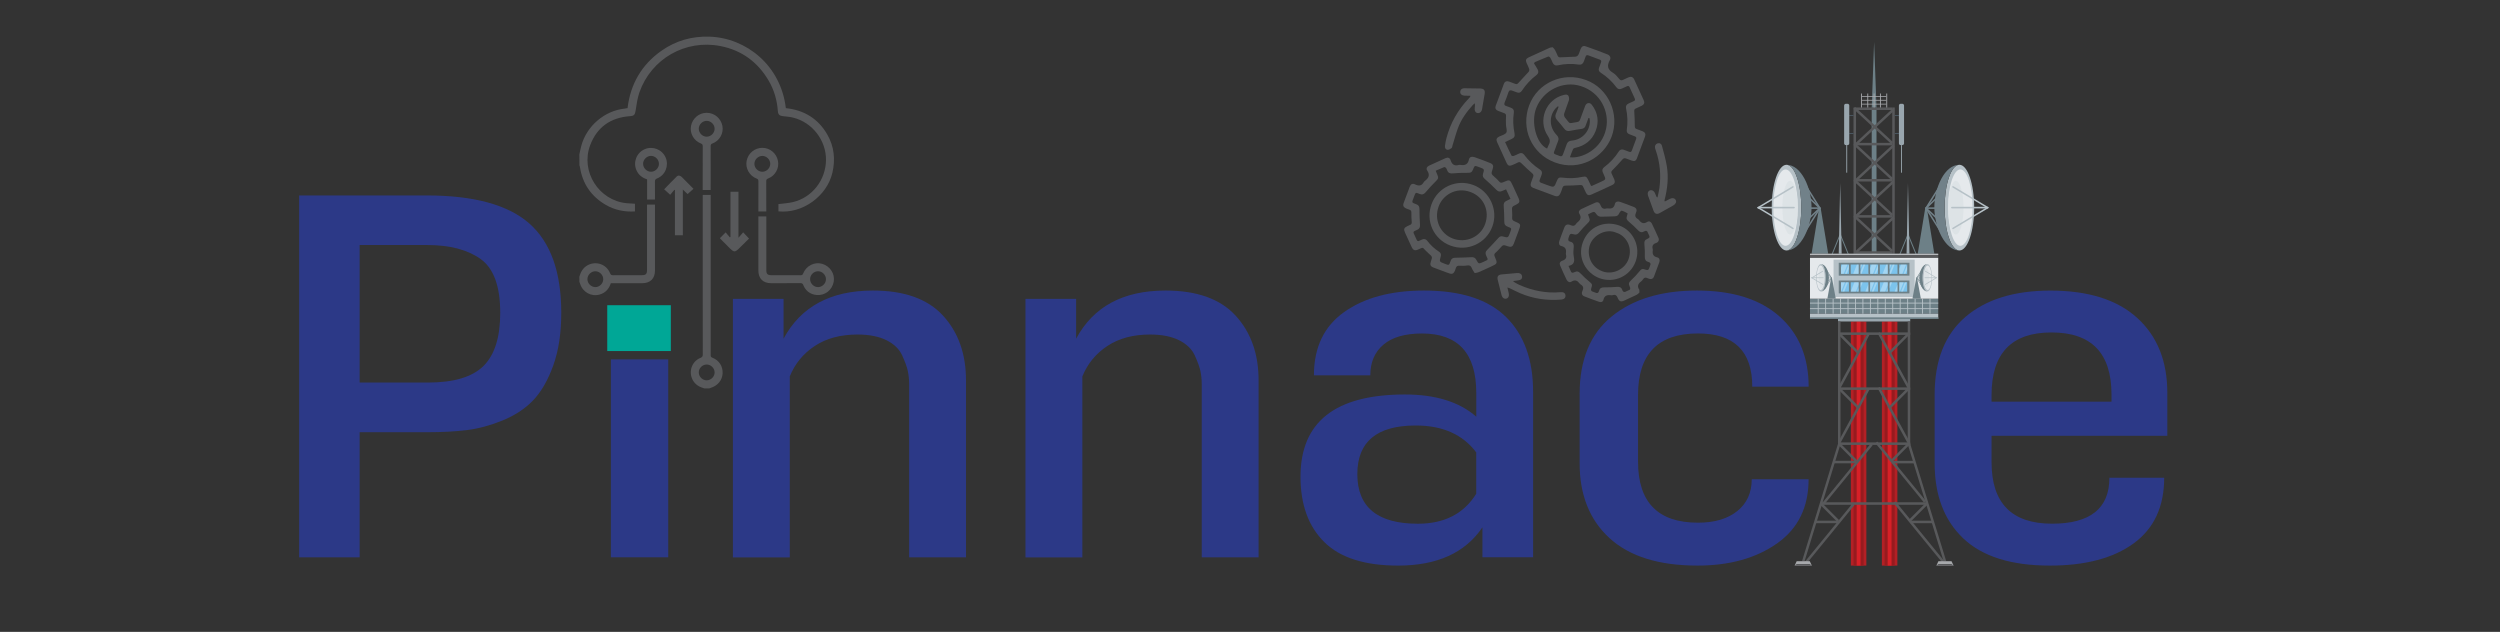 <?xml version="1.0" encoding="utf-8"?>
<!-- Generator: Adobe Illustrator 26.3.1, SVG Export Plug-In . SVG Version: 6.00 Build 0)  -->
<svg version="1.1" id="Layer_1" xmlns="http://www.w3.org/2000/svg" xmlns:xlink="http://www.w3.org/1999/xlink" x="0px" y="0px"
	 viewBox="0 0 648 163.78" style="enable-background:new 0 0 648 163.78;" xml:space="preserve">
<rect x="0" y="0" width="648" height="163.78" fill="#333333" stroke="none"/>
<style type="text/css">
	.st0{fill:#2C3B87;}
	.st1{fill:#00A796;}
	.st2{fill:#2C3987;}
	.st3{fill:#58595B;}
	.st4{fill:#6D8087;}
	.st5{fill:#718189;}
	.st6{fill:#B6C1C7;}
	.st7{fill:#E5E9EC;}
	.st8{opacity:0.7;fill:#DAE2E5;enable-background:new    ;}
	.st9{fill:#B32025;}
	.st10{fill:#971B1F;}
	.st11{fill:#D72027;}
	.st12{fill:#99A6AE;}
	.st13{fill:#A7A9AC;}
	.st14{fill:#4C5A65;}
	.st15{fill:#7CC3EC;}
	.st16{opacity:0.3;fill:#FFFFFF;enable-background:new    ;}
</style>
<path class="st0" d="M783.3-1103.68c0-0.45-0.06-0.83-0.17-1.15c-0.11-0.32-0.31-0.57-0.58-0.77c-0.28-0.2-0.65-0.34-1.11-0.43
	c-0.46-0.09-1.04-0.14-1.73-0.14h-8.11v4.96h8.11c0.69,0,1.27-0.04,1.73-0.13c0.46-0.09,0.83-0.23,1.11-0.43
	c0.28-0.2,0.47-0.45,0.58-0.77C783.24-1102.84,783.3-1103.23,783.3-1103.68 M771.6-1087.8h-5.92v-23.2h14.85
	c1.6,0,2.95,0.18,4.06,0.52c1.11,0.35,2.02,0.84,2.71,1.49c0.7,0.64,1.2,1.42,1.52,2.32c0.31,0.91,0.47,1.92,0.47,3.03
	c0,0.98-0.13,1.83-0.39,2.57c-0.26,0.73-0.61,1.36-1.05,1.88s-0.96,0.96-1.54,1.33c-0.59,0.36-1.2,0.66-1.85,0.9l7.18,9.17h-6.93
	l-6.64-8.55h-6.47L771.6-1087.8L771.6-1087.8z"/>
<polygon class="st0" points="795.88,-1087.8 795.88,-1111.01 818.09,-1111.01 818.09,-1106.06 801.96,-1106.06 801.96,-1102.22 
	817.26,-1102.22 817.26,-1097.28 801.96,-1097.28 801.96,-1092.75 818.31,-1092.75 818.31,-1087.8 "/>
<path class="st0" d="M844.24-1104.47c-0.42-0.21-0.96-0.46-1.64-0.73s-1.45-0.53-2.31-0.77s-1.8-0.45-2.81-0.61
	s-2.05-0.24-3.11-0.24c-0.85,0-1.58,0.03-2.18,0.08c-0.6,0.06-1.11,0.13-1.52,0.22c-0.41,0.09-0.73,0.19-0.97,0.31
	c-0.24,0.12-0.42,0.24-0.55,0.36s-0.21,0.25-0.25,0.37s-0.05,0.24-0.05,0.34c0,0.34,0.16,0.63,0.48,0.89
	c0.32,0.25,0.76,0.48,1.31,0.68c0.55,0.2,1.2,0.38,1.93,0.56c0.73,0.17,1.51,0.35,2.34,0.54c0.83,0.19,1.68,0.39,2.56,0.61
	s1.73,0.48,2.55,0.77s1.6,0.63,2.34,1.02c0.73,0.39,1.38,0.84,1.93,1.36s0.99,1.11,1.31,1.79s0.48,1.45,0.48,2.31
	c0,1.11-0.19,2.07-0.56,2.87s-0.87,1.48-1.49,2.03s-1.34,0.99-2.16,1.33c-0.82,0.33-1.68,0.59-2.58,0.77s-1.81,0.3-2.73,0.35
	c-0.92,0.06-1.8,0.08-2.63,0.08c-2.17,0-4.18-0.19-6.03-0.57c-1.85-0.38-3.48-0.85-4.89-1.41v-5.54c1.46,0.86,3.12,1.53,4.99,2.01
	s3.87,0.73,6,0.73c1.26,0,2.28-0.07,3.07-0.21s1.41-0.32,1.86-0.54c0.45-0.22,0.75-0.46,0.91-0.72s0.24-0.51,0.24-0.74
	c0-0.37-0.16-0.7-0.48-0.97c-0.32-0.28-0.76-0.52-1.31-0.73s-1.2-0.4-1.93-0.57c-0.73-0.18-1.51-0.35-2.34-0.52
	c-0.82-0.17-1.67-0.36-2.55-0.57c-0.87-0.2-1.72-0.44-2.55-0.72s-1.6-0.6-2.34-0.96c-0.74-0.36-1.38-0.8-1.93-1.3
	s-0.99-1.08-1.31-1.74s-0.48-1.42-0.48-2.29c0-1.03,0.17-1.91,0.51-2.65s0.8-1.38,1.38-1.9s1.25-0.95,2.01-1.27
	c0.76-0.33,1.56-0.58,2.4-0.76s1.69-0.3,2.55-0.37s1.68-0.1,2.46-0.1c0.85,0,1.73,0.04,2.63,0.13s1.79,0.22,2.66,0.38
	s1.72,0.35,2.53,0.57s1.57,0.44,2.26,0.68v5.36H844.24z"/>
<polygon class="st0" points="863.96,-1105.96 863.96,-1087.8 858.03,-1087.8 858.03,-1105.96 848.73,-1105.96 848.73,-1111.01 
	873.28,-1111.01 873.28,-1105.96 "/>
<polygon class="st1" points="873.28,-1116.06 848.72,-1116.06 873.28,-1130.49 "/>
<path class="st0" d="M812.01-1071.05c2.04,0,3.21-1.54,3.21-3.42c0-1.91-1.12-3.43-3.21-3.43h-1.84v6.84h1.84V-1071.05z
	 M808.52-1070.44v-8.06c0-0.59,0.31-0.92,0.87-0.92H812c2.92,0,4.9,2.05,4.9,4.96c0,2.91-1.98,4.95-4.9,4.95h-2.61
	C808.83-1069.52,808.52-1069.85,808.52-1070.44"/>
<path class="st0" d="M821.26-1070.22v-5.78c0-0.43,0.34-0.79,0.74-0.79c0.39,0,0.73,0.36,0.73,0.79v5.78c0,0.43-0.34,0.79-0.74,0.79
	C821.59-1069.43,821.26-1069.79,821.26-1070.22 M821.07-1079.05c0-0.53,0.42-0.96,0.91-0.96c0.51,0,0.91,0.43,0.91,0.96
	c0,0.54-0.41,0.96-0.91,0.96C821.49-1078.09,821.07-1078.52,821.07-1079.05"/>
<path class="st0" d="M832.2-1071.85v-2.67c-0.32-0.53-1.05-0.97-1.74-0.97c-1.16,0-1.91,0.92-1.91,2.3s0.74,2.3,1.91,2.3
	C831.15-1070.89,831.88-1071.32,832.2-1071.85 M833.68-1075.99v6.1c0,2.58-1.81,3.28-3.48,3.28c-0.95,0-1.7-0.18-2.44-0.73
	c-0.15-0.12-0.27-0.31-0.27-0.53c0-0.36,0.28-0.65,0.62-0.65c0.13,0,0.25,0.05,0.35,0.12c0.51,0.37,1.07,0.52,1.74,0.52
	c0.97,0,2.01-0.48,2.01-1.94v-0.86c-0.52,0.71-1.29,1.19-2.17,1.19c-1.73,0-3-1.32-3-3.68c0-2.32,1.26-3.68,3-3.68
	c0.86,0,1.63,0.42,2.17,1.17v-0.3c0-0.43,0.34-0.79,0.74-0.79C833.34-1076.78,833.68-1076.42,833.68-1075.99"/>
<path class="st0" d="M838.39-1070.22v-5.78c0-0.43,0.34-0.79,0.74-0.79c0.39,0,0.73,0.36,0.73,0.79v5.78c0,0.43-0.34,0.79-0.74,0.79
	C838.73-1069.43,838.39-1069.79,838.39-1070.22 M838.21-1079.05c0-0.53,0.42-0.96,0.91-0.96c0.51,0,0.91,0.43,0.91,0.96
	c0,0.54-0.41,0.96-0.91,0.96C838.63-1078.09,838.21-1078.52,838.21-1079.05"/>
<path class="st0" d="M847.98-1070.12c0,0.3-0.15,0.51-0.39,0.59c-0.24,0.1-0.56,0.18-0.97,0.18c-1.14,0-1.74-0.65-1.74-1.84v-4.14
	h-0.56c-0.35,0-0.65-0.31-0.65-0.68s0.3-0.68,0.65-0.68h0.56v-1.26c0-0.43,0.34-0.79,0.74-0.79c0.39,0,0.73,0.36,0.73,0.79v1.26
	h0.81c0.35,0,0.65,0.31,0.65,0.68s-0.29,0.68-0.65,0.68h-0.81v3.76c0,0.49,0.22,0.85,0.65,0.85c0.17,0,0.25-0.05,0.36-0.05
	C847.74-1070.77,847.98-1070.49,847.98-1070.12"/>
<path class="st0" d="M852.98-1073.69h3.82c-0.03-0.85-0.58-1.9-1.91-1.9C853.63-1075.59,853.05-1074.57,852.98-1073.69
	 M854.89-1076.87c2.03,0,3.34,1.65,3.34,3.55c0,0.46-0.31,0.73-0.87,0.73h-4.37c0.11,1.08,0.88,1.97,2.16,1.97
	c0.49,0,1.07-0.16,1.54-0.47c0.08-0.06,0.2-0.09,0.32-0.09c0.32,0,0.59,0.28,0.59,0.62c0,0.22-0.11,0.4-0.27,0.52
	c-0.67,0.47-1.49,0.7-2.34,0.7c-2.04,0-3.55-1.5-3.55-3.77C851.45-1075.19,852.88-1076.87,854.89-1076.87"/>
<path class="st0" d="M862.5-1070.22v-8.51c0-0.43,0.34-0.79,0.74-0.79c0.39,0,0.73,0.36,0.73,0.79v8.51c0,0.43-0.34,0.79-0.73,0.79
	C862.83-1069.43,862.5-1069.79,862.5-1070.22"/>
<path class="st2" d="M110.64,50.66c12.24,0,21.1,2.44,26.6,7.3c5.49,4.87,8.24,12.57,8.24,23.11c0,5.27-0.69,9.83-2.08,13.67
	s-3.13,6.86-5.23,9.04c-2.1,2.19-4.76,3.93-7.97,5.23c-3.22,1.3-6.3,2.12-9.25,2.48s-6.34,0.54-10.18,0.54H93.22v32.43H77.54v-93.8
	C77.54,50.66,110.64,50.66,110.64,50.66z M93.22,99.16h17.69c6.7,0,11.5-1.43,14.4-4.29s4.35-7.46,4.35-13.8
	c0-6.88-1.7-11.52-5.09-13.94c-3.4-2.41-8-3.62-13.8-3.62H93.22V99.16z"/>
<rect x="157.4" y="79.11" class="st1" width="16.48" height="11.88"/>
<rect x="158.34" y="93.15" class="st2" width="14.87" height="51.3"/>
<path class="st2" d="M226.27,75.31c8.13,0,14.18,2.17,18.16,6.5c3.97,4.33,5.96,9.94,5.96,16.82v45.83h-14.74V99.57
	c0-1.16-0.11-2.28-0.33-3.35s-0.72-2.43-1.47-4.09c-0.76-1.65-2.12-2.97-4.09-3.95c-1.97-0.98-4.47-1.47-7.5-1.47
	c-4.38,0-8.06,0.98-11.05,2.95c-2.99,1.97-5.16,4.6-6.5,7.91v46.9h-14.74v-67h13.13v10.32C207.56,79.47,215.29,75.31,226.27,75.31z"
	/>
<path class="st2" d="M302.11,75.31c8.13,0,14.18,2.17,18.16,6.5c3.97,4.33,5.96,9.94,5.96,16.82v45.83h-14.74V99.57
	c0-1.16-0.11-2.28-0.33-3.35s-0.72-2.43-1.47-4.09c-0.76-1.65-2.12-2.97-4.09-3.95c-1.97-0.98-4.47-1.47-7.5-1.47
	c-4.38,0-8.06,0.98-11.05,2.95c-2.99,1.97-5.16,4.6-6.5,7.91v46.9H265.8v-67h13.13v10.32C283.4,79.47,291.12,75.31,302.11,75.31z"/>
<path class="st2" d="M369.11,75.31c9.56,0,16.66,2.3,21.3,6.9c4.64,4.6,6.97,11.05,6.97,19.36v42.88h-13.13v-7.77
	c-4.47,6.61-11.75,9.92-21.84,9.92c-8.67,0-15.05-2.03-19.16-6.1c-4.11-4.06-6.16-9.71-6.16-16.95c0-14.2,9.02-21.3,27.07-21.3
	c7.95,0,14.11,1.92,18.49,5.76v-6.16c0-10.27-4.69-15.41-14.07-15.41c-4.38,0-7.71,0.96-9.98,2.88c-2.28,1.92-3.42,4.58-3.42,7.97
	h-14.61c0-7.24,2.61-12.71,7.84-16.41C353.63,77.17,360.53,75.31,369.11,75.31z M367.5,135.75c6.88,0,11.93-2.59,15.14-7.77v-10.72
	c-3.48-4.64-8.71-6.97-15.68-6.97c-10.1,0-15.14,4.2-15.14,12.6C351.82,131.46,357.05,135.75,367.5,135.75z"/>
<path class="st2" d="M439.99,146.6c-10.01,0-17.6-2.37-22.78-7.1c-5.18-4.73-7.77-11.21-7.77-19.43v-17.96
	c0-8.84,2.75-15.52,8.24-20.03c5.49-4.51,12.88-6.77,22.18-6.77c9.2,0,16.32,2.23,21.37,6.7c5.05,4.47,7.57,10.54,7.57,18.22h-14.61
	c0-9.2-4.69-13.8-14.07-13.8c-10.36,0-15.54,5.32-15.54,15.95v17.29c0,10.54,5.18,15.81,15.54,15.81c4.29,0,7.68-1,10.18-3.01
	s3.75-4.76,3.75-8.24h14.74c0,7.24-2.73,12.78-8.17,16.62C455.18,144.68,448.3,146.6,439.99,146.6z"/>
<path class="st2" d="M561.77,101.84v11.12h-45.56v6.83c0,10.63,5.23,15.95,15.68,15.95c9.92,0,14.87-3.97,14.87-11.92h14.2
	c0,7.5-2.64,13.18-7.91,17.02c-5.27,3.84-12.51,5.76-21.71,5.76c-10,0-17.49-2.34-22.44-7.03c-4.96-4.69-7.44-11.19-7.44-19.5
	v-17.82c0-8.84,2.66-15.54,7.97-20.1c5.31-4.56,12.66-6.83,22.04-6.83c9.83,0,17.33,2.37,22.51,7.1
	C559.18,87.15,561.77,93.63,561.77,101.84z M531.75,86.17c-10.36,0-15.54,5.41-15.54,16.21v1.74h31.09v-1.88
	C547.3,91.53,542.11,86.17,531.75,86.17z"/>
<g>
	<path class="st3" d="M402.47,12.25c0.21,0.25,0.44,0.44,0.57,0.68c0.26,0.47,0.47,0.97,0.68,1.47c0.15,0.36,0.36,0.49,0.77,0.46
		c1.3-0.08,2.6-0.09,3.9-0.17c0.25-0.02,0.58-0.23,0.7-0.45c0.26-0.47,0.39-1,0.59-1.5c0.28-0.69,0.67-0.97,1.37-0.72
		c1.89,0.65,3.77,1.35,5.63,2.09c0.66,0.26,0.93,0.88,0.58,1.5c-0.8,1.42-0.59,2.43,0.86,3.28c0.64,0.37,1.11,1.04,1.62,1.61
		c0.28,0.32,0.53,0.42,0.93,0.21c0.46-0.24,0.93-0.45,1.41-0.65c0.69-0.29,1.2-0.13,1.51,0.54c0.84,1.79,1.66,3.6,2.47,5.4
		c0.28,0.62,0.09,1.1-0.51,1.4c-0.5,0.26-1.02,0.49-1.53,0.71c-0.33,0.14-0.45,0.33-0.42,0.72c0.09,1.3,0.13,2.6,0.14,3.9
		c0,0.42,0.14,0.61,0.52,0.73c0.51,0.17,1.02,0.36,1.52,0.57c0.63,0.26,0.85,0.71,0.62,1.35c-0.69,1.9-1.4,3.8-2.12,5.69
		c-0.25,0.65-0.64,0.79-1.29,0.57c-0.51-0.17-1.02-0.36-1.52-0.56c-0.39-0.16-0.64-0.07-0.93,0.25c-0.84,0.96-1.72,1.89-2.62,2.81
		c-0.29,0.29-0.35,0.53-0.17,0.89c0.25,0.5,0.49,1.02,0.7,1.54c0.24,0.58,0.07,1.09-0.5,1.36c-1.83,0.86-3.67,1.71-5.53,2.53
		c-0.65,0.29-1.04,0.1-1.37-0.56c-0.25-0.5-0.49-1.02-0.71-1.53c-0.14-0.34-0.35-0.43-0.73-0.41c-1.25,0.09-2.51,0.15-3.76,0.15
		c-0.5,0-0.74,0.15-0.87,0.61c-0.14,0.47-0.32,0.94-0.52,1.39c-0.29,0.69-0.77,0.92-1.46,0.67c-1.86-0.68-3.72-1.37-5.57-2.07
		c-0.64-0.24-0.82-0.7-0.6-1.35c0.17-0.51,0.36-1.02,0.56-1.52c0.16-0.39,0.07-0.65-0.25-0.93c-0.96-0.84-1.9-1.71-2.81-2.61
		c-0.29-0.28-0.51-0.37-0.87-0.19c-0.5,0.25-1.01,0.49-1.54,0.7c-0.68,0.27-1.07,0.14-1.38-0.52c-0.85-1.81-1.69-3.64-2.5-5.47
		c-0.3-0.69-0.12-1.08,0.56-1.43c0.64-0.32,1.53-0.5,1.84-1.02c0.29-0.49-0.07-1.34-0.09-2.04c-0.03-0.74-0.03-1.49,0.02-2.22
		c0.03-0.45-0.13-0.66-0.53-0.8c-0.51-0.17-1.02-0.37-1.52-0.57c-0.61-0.24-0.85-0.69-0.64-1.28c0.7-1.93,1.41-3.85,2.14-5.76
		c0.22-0.58,0.71-0.77,1.33-0.56c0.53,0.18,1.06,0.38,1.58,0.59c0.34,0.14,0.56,0.09,0.81-0.2c0.88-0.99,1.81-1.93,2.69-2.92
		c0.15-0.17,0.21-0.53,0.14-0.74c-0.17-0.53-0.46-1.03-0.68-1.54c-0.3-0.71-0.17-1.12,0.51-1.44c1.79-0.84,3.6-1.66,5.41-2.47
		C401.84,12.29,402.14,12.3,402.47,12.25z M412.41,48.2c0.15-0.02,0.22-0.02,0.28-0.05c0.76-0.34,1.52-0.68,2.28-1.03
		c1.31-0.6,1.31-0.6,0.73-1.88c-0.08-0.18-0.17-0.37-0.25-0.55c-0.25-0.55-0.11-1.01,0.36-1.37c1.51-1.13,2.77-2.49,3.79-4.08
		c0.3-0.47,0.74-0.62,1.29-0.42c0.44,0.17,0.89,0.32,1.33,0.5c0.39,0.16,0.62,0.09,0.77-0.34c0.34-0.98,0.71-1.95,1.08-2.91
		c0.15-0.38,0.03-0.6-0.32-0.73c-0.48-0.18-0.97-0.37-1.45-0.56c-0.49-0.19-0.71-0.58-0.64-1.07c0.28-1.89,0.21-3.76-0.19-5.63
		c-0.13-0.58,0.11-1.01,0.66-1.25c0.43-0.19,0.85-0.41,1.29-0.59c0.36-0.15,0.48-0.35,0.3-0.73c-0.45-0.95-0.9-1.92-1.32-2.89
		c-0.17-0.39-0.41-0.41-0.75-0.24c-0.42,0.21-0.86,0.39-1.29,0.59c-0.55,0.25-1.02,0.16-1.38-0.33c-1.12-1.52-2.48-2.78-4.07-3.8
		c-0.47-0.3-0.64-0.73-0.43-1.28c0.18-0.46,0.34-0.93,0.51-1.4c0.13-0.36,0.03-0.58-0.36-0.72c-0.98-0.34-1.95-0.7-2.91-1.08
		c-0.43-0.17-0.62-0.02-0.75,0.37c-0.13,0.41-0.3,0.8-0.44,1.2c-0.22,0.62-0.65,0.91-1.3,0.81c-1.82-0.27-3.63-0.21-5.43,0.19
		c-0.65,0.15-1.09-0.1-1.36-0.7c-0.19-0.43-0.36-0.88-0.61-1.28c-0.1-0.16-0.41-0.34-0.54-0.29c-1.17,0.45-2.32,0.96-3.48,1.45
		c-0.07,0.1-0.13,0.2-0.2,0.31c0.33,0.54,0.67,1.06,0.97,1.62c0.28,0.53,0.16,1.04-0.3,1.39c-1.52,1.16-2.8,2.53-3.84,4.13
		c-0.3,0.46-0.73,0.57-1.24,0.39c-0.4-0.15-0.81-0.28-1.2-0.44c-0.52-0.22-0.84-0.12-1.03,0.45c-0.28,0.85-0.59,1.7-0.94,2.53
		c-0.25,0.59-0.07,0.88,0.51,1.04c0.35,0.09,0.67,0.26,1.01,0.37c0.66,0.22,0.94,0.65,0.83,1.34c-0.27,1.78-0.17,3.54,0.18,5.3
		c0.16,0.79-0.06,1.17-0.79,1.51c-0.52,0.25-1.04,0.49-1.66,0.77c0.57,1.23,1.09,2.37,1.66,3.49c0.05,0.11,0.39,0.18,0.55,0.12
		c0.49-0.17,0.95-0.41,1.42-0.63c0.52-0.23,0.96-0.16,1.31,0.31c1.15,1.52,2.51,2.81,4.12,3.85c0.51,0.33,0.62,0.8,0.41,1.35
		c-0.16,0.42-0.29,0.85-0.47,1.26c-0.19,0.43-0.05,0.67,0.37,0.82c0.53,0.19,1.05,0.39,1.58,0.59c1.78,0.66,1.78,0.66,2.47-1.07
		c0.32-0.81,0.58-0.99,1.43-0.87c1.76,0.24,3.5,0.18,5.23-0.2c0.82-0.18,1.07-0.03,1.44,0.73C411.91,47.13,412.16,47.68,412.41,48.2
		z"/>
	<path class="st3" d="M382.24,70.78c-0.27-0.45-0.58-0.83-0.74-1.27c-0.23-0.61-0.56-0.81-1.22-0.7s-1.34,0.1-2.02,0.06
		c-0.49-0.02-0.76,0.13-0.9,0.6c-0.56,1.87-1.04,1.68-2.5,1.11c-1.09-0.43-2.19-0.82-3.29-1.23c-0.79-0.3-0.98-0.73-0.7-1.53
		c0.44-1.25,0.44-1.24-0.58-2.14c-0.27-0.24-0.54-0.48-0.78-0.74c-0.85-0.89-0.59-0.86-1.8-0.32c-1,0.45-1.4,0.3-1.86-0.69
		c-0.56-1.21-1.11-2.41-1.66-3.62c-0.41-0.92-0.28-1.28,0.63-1.71c0.2-0.1,0.4-0.2,0.61-0.28c0.4-0.14,0.54-0.38,0.49-0.82
		c-0.07-0.78-0.1-1.57-0.09-2.36c0.01-0.43-0.11-0.67-0.53-0.8c-2.06-0.62-1.7-1.18-1.15-2.59c0.42-1.09,0.81-2.19,1.23-3.29
		c0.28-0.74,0.71-1,1.42-0.66c1.01,0.49,1.74,0.37,2.27-0.64c0.04-0.08,0.11-0.15,0.18-0.2c1.01-0.74,1.51-1.55,0.67-2.78
		c-0.34-0.49-0.02-1.01,0.53-1.26c1.41-0.66,2.82-1.31,4.24-1.93c0.6-0.26,1.11-0.1,1.31,0.54c0.36,1.17,1.04,1.55,2.18,1.22
		c0.1-0.03,0.23-0.03,0.34-0.01c1.2,0.21,1.99-0.13,2.25-1.46c0.11-0.57,0.73-0.78,1.4-0.55c1.38,0.48,2.76,0.98,4.11,1.54
		c0.75,0.31,0.89,0.76,0.62,1.53c-0.43,1.26-0.43,1.26,0.57,2.15c0.38,0.34,0.78,0.69,1.1,1.09s0.62,0.39,1.05,0.2
		c1.72-0.77,1.76-0.75,2.55,0.98c0.49,1.06,0.98,2.13,1.46,3.19c0.37,0.84,0.22,1.21-0.61,1.61c-1.17,0.56-1.16,0.56-1.08,1.87
		c0.03,0.51,0.06,1.04,0.01,1.55c-0.04,0.49,0.16,0.73,0.59,0.91c1.74,0.73,1.73,0.73,1.07,2.51c-0.41,1.1-0.81,2.2-1.23,3.29
		c-0.31,0.8-0.72,0.98-1.53,0.69c-1.25-0.44-1.24-0.43-2.09,0.54c-0.36,0.4-0.73,0.8-1.14,1.15c-0.33,0.28-0.37,0.54-0.2,0.94
		c0.79,1.84,0.78,1.84-1.05,2.68c-1.02,0.47-2.04,0.95-3.08,1.39C383.03,70.67,382.69,70.69,382.24,70.78z M372.13,44.25
		c0.17,0.42,0.28,0.71,0.41,0.99c0.38,0.87,0.27,1.11-0.4,1.76c-0.91,0.89-1.77,1.84-2.59,2.81c-0.44,0.52-0.88,0.73-1.52,0.49
		c-1.1-0.41-1.05-0.61-1.54,0.73c-0.03,0.08-0.06,0.17-0.09,0.25c-0.44,1.22-0.61,1.2,0.72,1.67c0.56,0.2,0.79,0.57,0.8,1.18
		c0.02,1.39,0.05,2.77,0.14,4.15c0.04,0.59-0.12,1.01-0.66,1.26c-0.22,0.11-0.44,0.22-0.67,0.31c-0.34,0.14-0.44,0.34-0.27,0.69
		c0.25,0.53,0.5,1.06,0.73,1.6c0.16,0.39,0.4,0.44,0.74,0.25c0.22-0.12,0.45-0.21,0.68-0.31c0.52-0.23,0.98-0.13,1.32,0.32
		c0.86,1.14,1.9,2.09,3.1,2.87c0.42,0.27,0.55,0.68,0.41,1.18c-0.39,1.39-0.38,1.39,1.01,1.91c0.21,0.08,0.42,0.15,0.63,0.23
		c0.33,0.12,0.56,0.04,0.68-0.31c0.09-0.28,0.19-0.55,0.31-0.82c0.21-0.46,0.57-0.64,1.08-0.65c1.41-0.02,2.82-0.07,4.22-0.14
		c0.55-0.03,0.96,0.09,1.24,0.6c0.65,1.18,0.65,1.18,1.87,0.62c0.04-0.02,0.08-0.04,0.12-0.06c1.27-0.59,1.14-0.41,0.62-1.57
		c-0.23-0.52-0.25-0.96,0.19-1.41c1.02-1.04,2-2.11,2.98-3.18c0.32-0.35,0.65-0.51,1.13-0.38c1.37,0.38,1.38,0.37,1.87-0.95
		c0.03-0.08,0.06-0.17,0.09-0.25c0.34-0.93,0.34-0.93-0.57-1.28c-0.81-0.31-1-0.64-1-1.38c-0.01-1.36-0.05-2.73-0.15-4.09
		c-0.05-0.61,0.13-1,0.67-1.25c0.36-0.17,0.72-0.35,1.09-0.54c-0.39-0.85-0.76-1.64-1.15-2.48c-0.36,0.15-0.71,0.29-1.06,0.45
		c-0.59,0.27-1.03,0.13-1.49-0.35c-0.92-0.95-1.89-1.84-2.89-2.71c-0.45-0.39-0.73-0.77-0.54-1.38c0.38-1.24,0.37-1.24-0.82-1.69
		c-0.11-0.04-0.21-0.08-0.32-0.12c-1.03-0.38-1.03-0.38-1.43,0.63c-0.31,0.79-0.61,0.91-1.43,0.9c-1.27-0.01-2.55,0.02-3.82,0.14
		c-0.72,0.07-1.18-0.08-1.45-0.76c-0.09-0.23-0.17-0.48-0.33-0.66c-0.1-0.12-0.35-0.25-0.47-0.2
		C373.61,43.6,372.89,43.93,372.13,44.25z"/>
	<path class="st3" d="M424.93,75.84c-0.23,0.19-0.44,0.44-0.7,0.57c-1.07,0.52-2.15,1.02-3.24,1.51c-0.85,0.38-1.3,0.22-1.66-0.66
		c-0.26-0.64-0.58-0.98-1.3-0.76c-0.15,0.05-0.32,0.06-0.47,0.03c-1.01-0.15-1.72,0.09-1.96,1.22c-0.11,0.5-0.63,0.66-1.1,0.49
		c-1.3-0.45-2.58-0.93-3.86-1.43c-0.58-0.23-0.79-0.76-0.47-1.41c0.36-0.75,0.23-1.26-0.47-1.67c-0.1-0.06-0.18-0.14-0.25-0.23
		c-0.57-0.75-1.18-1.12-2.13-0.5c-0.45,0.3-0.99,0.05-1.24-0.46c-0.59-1.22-1.15-2.44-1.68-3.68c-0.26-0.6-0.08-1.06,0.58-1.29
		c0.83-0.29,1.15-0.77,0.92-1.61c-0.03-0.11-0.04-0.23-0.02-0.34c0.16-0.98-0.12-1.61-1.19-1.85c-0.61-0.14-0.7-0.74-0.52-1.28
		c0.42-1.21,0.86-2.42,1.34-3.6c0.28-0.68,0.81-0.88,1.56-0.54c0.67,0.31,1.14,0.22,1.51-0.41c0.06-0.1,0.14-0.18,0.22-0.25
		c0.82-0.62,1.21-1.29,0.56-2.31c-0.29-0.45-0.02-0.93,0.48-1.17c1.2-0.57,2.4-1.13,3.62-1.66c0.64-0.28,1.11-0.1,1.39,0.64
		c0.29,0.77,0.72,1.07,1.52,0.85c0.11-0.03,0.23-0.04,0.34-0.02c0.93,0.12,1.63-0.03,1.87-1.15c0.12-0.57,0.71-0.76,1.27-0.57
		c1.23,0.42,2.46,0.88,3.67,1.36c0.64,0.26,0.85,0.77,0.54,1.43c-0.34,0.74-0.27,1.28,0.47,1.68c0.11,0.06,0.22,0.17,0.3,0.27
		c0.58,0.78,1.21,1.09,2.14,0.48c0.45-0.29,0.95-0.07,1.19,0.42c0.6,1.24,1.17,2.48,1.72,3.74c0.23,0.54,0,1.1-0.61,1.3
		c-0.87,0.28-1.1,0.79-0.88,1.61c0.02,0.09,0.03,0.18,0.02,0.27c-0.15,0.95,0.06,1.62,1.16,1.86c0.53,0.11,0.73,0.66,0.54,1.21
		c-0.45,1.27-0.92,2.54-1.41,3.79c-0.21,0.54-0.65,0.72-1.21,0.55c-0.15-0.05-0.3-0.09-0.44-0.16c-0.49-0.25-0.89-0.21-1.2,0.31
		c-0.11,0.19-0.27,0.38-0.44,0.5c-0.81,0.59-1.15,1.25-0.5,2.18C424.97,75.27,424.91,75.55,424.93,75.84z M411.61,55.59
		c0.09,0.24,0.15,0.45,0.24,0.65c0.35,0.86,0.25,1.05-0.41,1.69c-0.74,0.71-1.43,1.48-2.09,2.27c-0.36,0.43-0.7,0.73-1.31,0.56
		c-1.03-0.29-1.13-0.21-1.47,0.87c-0.17,0.54-0.12,0.89,0.51,1.04c0.69,0.16,0.88,0.66,0.83,1.33c-0.05,0.76-0.17,1.55-0.02,2.28
		c0.24,1.25,0.34,2.32-1.33,2.65c0.21,0.49,0.4,0.87,0.54,1.26c0.18,0.51,0.43,0.64,0.95,0.38c0.77-0.38,1.12-0.22,1.71,0.39
		c0.68,0.71,1.4,1.39,2.16,2.01c0.75,0.61,0.88,0.78,0.55,1.7c-0.18,0.52-0.08,0.82,0.46,0.96c0.17,0.04,0.34,0.11,0.51,0.19
		c0.54,0.26,0.89,0.17,1.05-0.46c0.18-0.71,0.68-0.9,1.38-0.88c1.07,0.02,2.15-0.03,3.22-0.12c0.63-0.05,1.15,0.07,1.36,0.7
		c0.24,0.73,0.64,0.75,1.21,0.4c0.11-0.07,0.24-0.13,0.37-0.17c0.57-0.17,0.66-0.47,0.39-1.01c-0.37-0.74-0.21-1.08,0.38-1.65
		c0.7-0.66,1.38-1.35,1.98-2.1c0.68-0.84,0.82-0.96,1.86-0.6c0.45,0.15,0.68,0.04,0.82-0.39c0.06-0.19,0.12-0.39,0.21-0.57
		c0.29-0.57,0.16-0.93-0.48-1.1c-0.71-0.19-0.87-0.69-0.85-1.39c0.04-1.03-0.01-2.06-0.1-3.08c-0.07-0.8,0.04-1.19,0.79-1.5
		c0.57-0.23,0.67-0.52,0.36-1.02c-0.08-0.13-0.15-0.28-0.2-0.43c-0.18-0.59-0.48-0.8-1.08-0.45c-0.62,0.37-1.1,0.16-1.59-0.37
		c-0.71-0.77-1.5-1.47-2.3-2.15c-0.6-0.5-0.74-0.82-0.49-1.57c0.07-0.21,0.19-0.59,0.13-0.62c-0.48-0.27-0.98-0.54-1.5-0.68
		c-0.14-0.04-0.48,0.32-0.59,0.56c-0.24,0.54-0.52,0.89-1.19,0.9c-1.21,0.01-2.41,0.12-3.62,0.1c-0.34,0-0.81-0.2-1.01-0.46
		c-0.69-0.93-0.66-0.95-1.7-0.47C412.04,55.36,411.85,55.46,411.61,55.59z"/>
	<path class="st3" d="M381.11,24.83c-0.55-0.01-1.03-0.03-1.52-0.04c-0.66-0.02-1.1-0.4-1.1-0.93c0-0.6,0.42-0.99,1.12-0.98
		c1.35,0.01,2.7,0.02,4.04,0.06c0.99,0.03,1.33,0.43,1.17,1.42c-0.21,1.33-0.44,2.66-0.68,3.98c-0.13,0.71-0.65,1.08-1.24,0.95
		c-0.49-0.11-0.75-0.63-0.65-1.3c0.05-0.39,0.1-0.77,0-1.22c-0.16,0.14-0.34,0.27-0.48,0.43c-1.64,1.81-3.06,3.78-3.9,6.09
		c-0.53,1.45-0.92,2.95-1.38,4.42c-0.07,0.24-0.09,0.56-0.25,0.68c-0.29,0.22-0.68,0.46-1.01,0.44c-0.51-0.03-0.76-0.48-0.7-0.98
		c0.09-0.69,0.21-1.38,0.39-2.05c1.04-3.95,3-7.38,5.83-10.33c0.11-0.11,0.21-0.23,0.31-0.35
		C381.07,25.07,381.07,25.01,381.11,24.83z"/>
	<path class="st3" d="M390.71,74.52c0.14,0.59,0.25,1.01,0.35,1.44c0.17,0.73-0.07,1.3-0.61,1.44c-0.56,0.15-1.06-0.2-1.25-0.93
		c-0.34-1.31-0.67-2.61-0.99-3.93c-0.21-0.89,0.11-1.32,1.03-1.41c1.3-0.13,2.6-0.24,3.9-0.35c0.16-0.01,0.32-0.02,0.47,0
		c0.52,0.08,0.88,0.33,0.92,0.9c0.04,0.6-0.33,0.86-0.83,0.96c-0.45,0.1-0.91,0.13-1.37,0.19c-0.02,0.06-0.03,0.13-0.05,0.19
		c0.52,0.28,1.02,0.6,1.56,0.84c3.41,1.5,6.97,2.21,10.7,1.87c0.74-0.07,1.18,0.25,1.23,0.84c0.05,0.62-0.34,1.02-1.1,1.08
		c-3.67,0.3-7.22-0.2-10.62-1.64c-0.95-0.4-1.86-0.89-2.79-1.33C391.16,74.63,391.02,74.61,390.71,74.52z"/>
	<path class="st3" d="M431.53,52.23c0.44-0.23,0.86-0.46,1.29-0.68c0.64-0.33,1.27-0.21,1.53,0.3c0.24,0.47,0.02,1.02-0.61,1.38
		c-1.17,0.67-2.35,1.33-3.53,1.99c-0.76,0.42-1.3,0.22-1.61-0.58c-0.49-1.3-0.97-2.62-1.43-3.93c-0.22-0.62-0.01-1.18,0.49-1.36
		c0.49-0.18,1.05,0.11,1.29,0.67c0.15,0.35,0.29,0.7,0.44,1.05c0.01,0.03,0.08,0.04,0.24,0.11c0.17-0.84,0.38-1.65,0.49-2.48
		c0.44-3.28,0.16-6.51-0.92-9.65c-0.07-0.19-0.13-0.38-0.19-0.58c-0.16-0.58,0.07-1.1,0.55-1.28c0.53-0.2,1.05-0.01,1.22,0.62
		c0.48,1.78,0.99,3.55,1.28,5.37c0.46,2.88,0.13,5.73-0.57,8.55c-0.02,0.09-0.05,0.17-0.06,0.26
		C431.44,52.03,431.47,52.08,431.53,52.23z"/>
	<path class="st3" d="M411.04,20.73c5.82,2.05,8.91,8.85,6.67,14.74c-2.05,5.36-8.25,9.03-14.67,6.64c-6.17-2.3-8.88-8.9-6.68-14.81
		C398.53,21.46,405.15,18.52,411.04,20.73z M406.92,40.76c3.03,0.4,8.26-2,9.39-7.44c0.89-4.28-1.37-9.37-6.6-11.02
		c-4.58-1.44-9.7,1.09-11.51,5.69c-1.45,3.69,0,9.26,2.81,10.53c0.14-0.32,0.25-0.66,0.42-0.97c0.46-0.84,0.32-1.51-0.23-2.32
		c-2.69-3.97-0.51-9.52,4.13-10.62c0.45-0.11,0.97-0.21,1.22,0.26c0.17,0.33,0.2,0.82,0.09,1.18c-0.36,1.14-0.84,2.23-1.2,3.37
		c-0.09,0.3-0.02,0.79,0.18,1.02c1.58,1.88,0.74,1.55,3.15,1.2c0.44-0.06,0.66-0.27,0.8-0.68c0.41-1.17,0.84-2.33,1.29-3.48
		c0.34-0.86,1.19-1.03,1.74-0.32c1.6,2.08,1.92,4.43,0.98,6.82c-0.93,2.36-2.77,3.82-5.3,4.35c-0.2,0.04-0.47,0.16-0.54,0.32
		C407.43,39.31,407.2,40.01,406.92,40.76z M403.99,27.68c-0.06-0.04-0.13-0.09-0.19-0.13c-0.23,0.22-0.49,0.41-0.69,0.65
		c-1.64,2-1.51,4.83,0.34,6.75c0.53,0.54,0.67,1.07,0.36,1.76c-0.23,0.51-0.41,1.05-0.59,1.58c-0.6,1.73-0.92,1.39,1.03,2.14
		c0.47,0.18,0.71,0.04,0.87-0.41c0.3-0.85,0.66-1.68,0.93-2.53c0.22-0.69,0.63-0.99,1.37-1.05c2.69-0.22,4.7-2.44,4.67-5.1
		c0-0.24-0.07-0.49-0.11-0.73c-0.08-0.01-0.17-0.02-0.25-0.03c-0.25,0.66-0.5,1.32-0.73,1.98c-0.17,0.5-0.49,0.77-1.02,0.84
		c-1.02,0.15-2.05,0.31-3.06,0.52c-0.64,0.13-1.08-0.06-1.47-0.56c-0.61-0.78-1.24-1.54-1.89-2.29c-0.43-0.5-0.52-1-0.26-1.61
		C403.57,28.88,403.77,28.28,403.99,27.68z"/>
	<path class="st3" d="M371.07,52.88c1.63-4.37,6.44-6.56,10.81-4.93c4.28,1.6,6.53,6.51,4.93,10.79c-1.62,4.36-6.45,6.56-10.82,4.93
		C371.6,62.04,369.43,57.28,371.07,52.88z M372.89,53.55c-1.25,3.36,0.4,7.05,3.71,8.29c3.37,1.26,7.12-0.4,8.34-3.75
		c1.24-3.39-0.31-7.04-3.79-8.32C377.32,48.36,373.88,50.67,372.89,53.55z"/>
	<path class="st3" d="M423.94,67.81c-1.41,3.8-5.57,5.69-9.37,4.29c-3.37-1.24-5.84-5.15-4.29-9.33c1.48-3.99,5.57-5.71,9.43-4.32
		C423.44,59.8,425.33,64.07,423.94,67.81z M418.97,60.33c-2.62-1.19-5.89,0.52-6.84,3.05c-0.81,2.17-0.2,5.59,3.11,6.91
		c2.69,1.07,5.93-0.42,6.89-3.17C423.27,63.91,421.3,61,418.97,60.33z"/>
</g>
<polygon class="st4" points="486.39,27.88 485.77,10.87 485.15,27.88 "/>
<rect x="469.15" y="77.42" class="st4" width="33.24" height="3.9"/>
<g>
	<polygon class="st4" points="499.42,53.82 501.38,65.78 497.07,65.78 499.04,53.82 	"/>
	<path class="st5" d="M504.38,62.35c-0.07,0-0.13-0.03-0.17-0.09l-5.15-8.2c-0.04-0.06-0.04-0.14,0-0.21l5.15-8.2
		c0.06-0.09,0.18-0.12,0.27-0.06c0.09,0.06,0.12,0.18,0.06,0.27l-5.08,8.1l5.08,8.1c0.06,0.09,0.03,0.21-0.06,0.27
		C504.45,62.34,504.41,62.35,504.38,62.35z"/>
	<path class="st5" d="M503.12,54.15h-3.9c-0.11,0-0.2-0.09-0.2-0.2s0.09-0.2,0.2-0.2h3.9c0.11,0,0.2,0.09,0.2,0.2
		S503.23,54.15,503.12,54.15z"/>
	<path class="st5" d="M503.12,57.81c-0.05,0-0.1-0.02-0.13-0.05l-3.9-3.66c-0.04-0.04-0.06-0.09-0.06-0.14s0.02-0.11,0.06-0.14
		l3.9-3.78c0.08-0.08,0.2-0.07,0.28,0c0.08,0.08,0.07,0.2,0,0.28l-3.75,3.64l3.75,3.52c0.08,0.07,0.08,0.2,0.01,0.28
		C503.23,57.79,503.18,57.81,503.12,57.81z"/>
	<g>
		<path class="st6" d="M511.71,53.82c0,6.13-1.71,11.11-3.83,11.11c-2.11,0-3.83-4.98-3.83-11.11s1.72-11.11,3.83-11.11
			C510,42.71,511.71,47.69,511.71,53.82z"/>
		<path class="st7" d="M511.3,53.82c0,5.47-1.42,9.9-3.18,9.9c-1.75,0-3.18-4.43-3.18-9.9s1.42-9.9,3.18-9.9
			C509.88,43.92,511.3,48.35,511.3,53.82z"/>
		<path class="st5" d="M507.87,64.92c-3.79,0-6.49-6.2-6.49-11.18s2.64-11.03,6.49-11.03c-2.11,0-3.83,4.98-3.83,11.11
			S505.76,64.92,507.87,64.92z"/>
		<path class="st8" d="M508.95,53.82c0,3.84-0.9,6.96-2,6.96c-1.11,0-2-3.11-2-6.96s0.9-6.96,2-6.96
			C508.05,46.87,508.95,49.98,508.95,53.82z"/>
		<g>
			<path class="st6" d="M515.21,54.01h-9.29c-0.11,0-0.2-0.09-0.2-0.2s0.09-0.2,0.2-0.2h9.29c0.11,0,0.2,0.09,0.2,0.2
				C515.4,53.93,515.32,54.01,515.21,54.01z"/>
			<path class="st6" d="M515.21,54.02c-0.03,0-0.07-0.01-0.1-0.03l-9-5.39c-0.09-0.06-0.12-0.18-0.07-0.27
				c0.06-0.09,0.18-0.12,0.27-0.07l9,5.39c0.09,0.06,0.12,0.18,0.07,0.27C515.34,53.98,515.27,54.02,515.21,54.02z"/>
			<path class="st6" d="M506.21,59.41c-0.07,0-0.13-0.03-0.17-0.1c-0.06-0.09-0.03-0.21,0.07-0.27l9-5.39
				c0.09-0.05,0.21-0.02,0.27,0.07s0.03,0.21-0.07,0.27l-9,5.39C506.27,59.4,506.24,59.41,506.21,59.41z"/>
		</g>
	</g>
</g>
<g>
	<polygon class="st4" points="471.52,53.82 469.55,65.78 473.87,65.78 471.9,53.82 	"/>
	<path class="st5" d="M466.56,62.35c0.07,0,0.13-0.03,0.17-0.09l5.15-8.2c0.04-0.06,0.04-0.14,0-0.21l-5.15-8.2
		c-0.06-0.09-0.18-0.12-0.27-0.06c-0.09,0.06-0.12,0.18-0.06,0.27l5.08,8.1l-5.08,8.1c-0.06,0.09-0.03,0.21,0.06,0.27
		C466.49,62.34,466.52,62.35,466.56,62.35z"/>
	<path class="st5" d="M467.81,54.15h3.9c0.11,0,0.2-0.09,0.2-0.2s-0.09-0.2-0.2-0.2h-3.9c-0.11,0-0.2,0.09-0.2,0.2
		S467.7,54.15,467.81,54.15z"/>
	<path class="st5" d="M467.81,57.81c0.05,0,0.1-0.02,0.13-0.05l3.9-3.66c0.04-0.04,0.06-0.09,0.06-0.14s-0.02-0.11-0.06-0.14
		l-3.9-3.78c-0.08-0.08-0.2-0.07-0.28,0c-0.08,0.08-0.07,0.2,0,0.28l3.75,3.64l-3.75,3.52c-0.08,0.07-0.08,0.2-0.01,0.28
		C467.71,57.79,467.76,57.81,467.81,57.81z"/>
	<g>
		<path class="st6" d="M459.23,53.82c0,6.13,1.71,11.11,3.83,11.11c2.11,0,3.83-4.98,3.83-11.11s-1.72-11.11-3.83-11.11
			C460.94,42.71,459.23,47.69,459.23,53.82z"/>
		<path class="st7" d="M459.64,53.82c0,5.47,1.42,9.9,3.18,9.9c1.75,0,3.18-4.43,3.18-9.9s-1.42-9.9-3.18-9.9
			C461.06,43.92,459.64,48.35,459.64,53.82z"/>
		<path class="st5" d="M463.06,64.92c3.79,0,6.49-6.2,6.49-11.18s-2.64-11.03-6.49-11.03c2.11,0,3.83,4.98,3.83,11.11
			S465.17,64.92,463.06,64.92z"/>
		<path class="st8" d="M461.99,53.82c0,3.84,0.9,6.96,2,6.96c1.11,0,2-3.11,2-6.96s-0.9-6.96-2-6.96
			C462.88,46.87,461.99,49.98,461.99,53.82z"/>
		<g>
			<path class="st6" d="M455.73,54.01h9.29c0.11,0,0.2-0.09,0.2-0.2s-0.09-0.2-0.2-0.2h-9.29c-0.11,0-0.2,0.09-0.2,0.2
				C455.53,53.93,455.62,54.01,455.73,54.01z"/>
			<path class="st6" d="M455.73,54.02c0.03,0,0.07-0.01,0.1-0.03l9-5.39c0.09-0.06,0.12-0.18,0.07-0.27
				c-0.06-0.09-0.18-0.12-0.27-0.07l-9,5.39c-0.09,0.06-0.12,0.18-0.07,0.27C455.6,53.98,455.66,54.02,455.73,54.02z"/>
			<path class="st6" d="M464.73,59.41c0.07,0,0.13-0.03,0.17-0.1c0.06-0.09,0.03-0.21-0.07-0.27l-9-5.39
				c-0.09-0.05-0.21-0.02-0.27,0.07s-0.03,0.21,0.07,0.27l9,5.39C464.66,59.4,464.7,59.41,464.73,59.41z"/>
		</g>
	</g>
</g>
<polygon class="st4" points="494.55,60.98 494.75,60.9 496.8,65.91 496.56,66.01 494.55,61.09 492.55,66.01 492.31,65.91 
	494.36,60.9 "/>
<polygon class="st4" points="476.98,60.98 476.78,60.9 474.74,65.91 474.98,66.01 476.98,61.09 478.99,66.01 479.22,65.91 
	477.18,60.9 "/>
<rect x="485.15" y="27.86" class="st4" width="1.24" height="37.92"/>
<g>
	<rect x="487.78" y="83.32" class="st9" width="4.02" height="63.28"/>
	<rect x="488.48" y="83.32" class="st10" width="2.62" height="63.28"/>
	<rect x="489.28" y="83.32" class="st11" width="1" height="63.28"/>
</g>
<g>
	<rect x="479.74" y="83.32" class="st9" width="4.02" height="63.28"/>
	<rect x="480.44" y="83.32" class="st10" width="2.62" height="63.28"/>
	<rect x="481.25" y="83.32" class="st11" width="1" height="63.28"/>
</g>
<rect x="490.43" y="119.45" class="st3" width="5.85" height="0.65"/>
<rect x="475.25" y="119.44" class="st3" width="5.85" height="0.65"/>
<rect x="489.38" y="116.96" transform="matrix(0.707 -0.707 0.707 0.707 61.322 382.61)" class="st3" width="6.27" height="0.65"/>
<rect x="478.7" y="114.15" transform="matrix(0.707 -0.707 0.707 0.707 57.371 373.077)" class="st3" width="0.65" height="6.27"/>
<rect x="492.52" y="112.67" transform="matrix(0.774 -0.633 0.633 0.774 33.565 339.425)" class="st3" width="0.65" height="19.93"/>
<rect x="468.73" y="122.3" transform="matrix(0.633 -0.774 0.774 0.633 80.907 415.796)" class="st3" width="19.93" height="0.65"/>
<rect x="495.14" y="134.96" class="st3" width="5.85" height="0.65"/>
<rect x="470.55" y="134.96" class="st3" width="5.85" height="0.65"/>
<rect x="494.07" y="132.47" transform="matrix(0.707 -0.707 0.707 0.707 51.726 390.476)" class="st3" width="6.27" height="0.65"/>
<rect x="473.99" y="129.67" transform="matrix(0.707 -0.707 0.707 0.707 45.019 374.286)" class="st3" width="0.65" height="6.27"/>
<rect x="497.23" y="128.19" transform="matrix(0.774 -0.633 0.633 0.774 24.808 345.903)" class="st3" width="0.65" height="19.93"/>
<rect x="464.02" y="137.81" transform="matrix(0.633 -0.774 0.774 0.633 67.163 417.848)" class="st3" width="19.93" height="0.65"/>
<rect x="472.12" y="130.19" class="st3" width="27.29" height="0.65"/>
<rect x="488.63" y="88.72" transform="matrix(0.707 -0.707 0.707 0.707 81.198 374.116)" class="st3" width="7.14" height="0.65"/>
<rect x="479.02" y="85.47" transform="matrix(0.707 -0.707 0.707 0.707 77.435 365.025)" class="st3" width="0.65" height="7.14"/>
<rect x="490.49" y="85.49" transform="matrix(0.878 -0.479 0.479 0.878 15.082 246.298)" class="st3" width="0.65" height="16.13"/>
<rect x="472.7" y="93.24" transform="matrix(0.478 -0.878 0.878 0.478 168.565 470.949)" class="st3" width="16.13" height="0.65"/>
<rect x="488.62" y="102.93" transform="matrix(0.707 -0.707 0.707 0.707 71.149 378.277)" class="st3" width="7.14" height="0.65"/>
<rect x="479.01" y="99.68" transform="matrix(0.707 -0.707 0.707 0.707 67.383 369.187)" class="st3" width="0.65" height="7.14"/>
<rect x="490.48" y="99.71" transform="matrix(0.878 -0.479 0.479 0.878 8.278 248.028)" class="st3" width="0.65" height="16.13"/>
<rect x="472.69" y="107.45" transform="matrix(0.478 -0.878 0.878 0.478 156.084 478.353)" class="st3" width="16.13" height="0.65"/>
<rect x="481.07" y="37.03" class="st3" width="9.4" height="0.65"/>
<g>
	
		<rect x="479.08" y="32.34" transform="matrix(0.734 -0.679 0.679 0.734 107.172 338.769)" class="st3" width="13.37" height="0.65"/>
	
		<rect x="485.43" y="26.02" transform="matrix(0.679 -0.734 0.734 0.679 131.695 366.87)" class="st3" width="0.65" height="13.37"/>
</g>
<g>
	
		<rect x="479.08" y="41.67" transform="matrix(0.734 -0.679 0.679 0.734 100.831 341.252)" class="st3" width="13.37" height="0.65"/>
	
		<rect x="485.43" y="35.35" transform="matrix(0.679 -0.734 0.734 0.679 124.85 369.863)" class="st3" width="0.65" height="13.37"/>
</g>
<g>
	
		<rect x="479.07" y="51" transform="matrix(0.734 -0.679 0.679 0.734 94.49 343.736)" class="st3" width="13.37" height="0.65"/>
	
		<rect x="485.43" y="44.68" transform="matrix(0.679 -0.734 0.734 0.679 118.005 372.854)" class="st3" width="0.65" height="13.37"/>
</g>
<g>
	
		<rect x="479.08" y="60.34" transform="matrix(0.734 -0.679 0.679 0.734 88.147 346.225)" class="st3" width="13.37" height="0.65"/>
	
		<rect x="485.42" y="54.02" transform="matrix(0.679 -0.734 0.734 0.679 111.152 375.844)" class="st3" width="0.65" height="13.37"/>
</g>
<rect x="476.41" y="82.68" class="st12" width="18.72" height="0.65"/>
<rect x="481.07" y="27.86" class="st3" width="9.4" height="0.65"/>
<rect x="481.07" y="46.4" class="st3" width="9.4" height="0.65"/>
<rect x="481.07" y="55.76" class="st3" width="9.4" height="0.65"/>
<rect x="481.07" y="65.13" class="st3" width="9.4" height="0.65"/>
<rect x="476.41" y="86.16" class="st3" width="18.72" height="0.65"/>
<rect x="476.41" y="100.41" class="st3" width="18.72" height="0.65"/>
<rect x="476.41" y="114.67" class="st3" width="18.72" height="0.65"/>
<rect x="494.48" y="83.32" class="st3" width="0.65" height="31.99"/>
<rect x="490.47" y="27.86" class="st3" width="0.65" height="37.92"/>
<rect x="480.43" y="27.86" class="st3" width="0.65" height="37.92"/>
<rect x="476.41" y="83.32" class="st3" width="0.65" height="31.99"/>
<polygon class="st3" points="504.46,145.46 495.12,115.01 494.5,115.19 503.78,145.46 "/>
<polygon class="st3" points="467.08,145.46 476.42,115.01 477.03,115.19 467.75,145.46 "/>
<polygon class="st13" points="505.83,145.46 502.44,145.46 501.91,146.6 506.37,146.6 "/>
<polygon class="st13" points="465.7,145.46 469.09,145.46 469.63,146.6 465.17,146.6 "/>
<polygon class="st12" points="494.93,65.78 494.55,47.45 494.18,65.78 "/>
<polygon class="st12" points="476.6,65.78 476.98,47.45 477.36,65.78 "/>
<g>
	<g>
		<rect x="500.14" y="77.42" class="st6" width="0.23" height="3.9"/>
		<rect x="498.21" y="77.42" class="st6" width="0.23" height="3.9"/>
		<rect x="496.28" y="77.42" class="st6" width="0.23" height="3.9"/>
		<rect x="494.35" y="77.42" class="st6" width="0.23" height="3.9"/>
		<rect x="492.41" y="77.42" class="st6" width="0.23" height="3.9"/>
		<rect x="490.48" y="77.42" class="st6" width="0.23" height="3.9"/>
		<rect x="488.55" y="77.42" class="st6" width="0.23" height="3.9"/>
		<rect x="486.62" y="77.42" class="st6" width="0.23" height="3.9"/>
		<rect x="484.69" y="77.42" class="st6" width="0.23" height="3.9"/>
		<rect x="482.75" y="77.42" class="st6" width="0.23" height="3.9"/>
		<rect x="480.82" y="77.42" class="st6" width="0.23" height="3.9"/>
		<rect x="478.89" y="77.42" class="st6" width="0.23" height="3.9"/>
		<rect x="476.96" y="77.42" class="st6" width="0.23" height="3.9"/>
		<rect x="475.03" y="77.42" class="st6" width="0.23" height="3.9"/>
		<rect x="473.09" y="77.42" class="st6" width="0.23" height="3.9"/>
		<rect x="471.16" y="77.42" class="st6" width="0.23" height="3.9"/>
	</g>
	<rect x="469.15" y="78.45" class="st6" width="33.24" height="0.23"/>
	<rect x="469.14" y="79.89" class="st6" width="33.24" height="0.23"/>
</g>
<g>
	<rect x="488.93" y="24.24" class="st13" width="0.23" height="3.62"/>
	<rect x="487.29" y="24.24" class="st13" width="0.23" height="3.62"/>
	<rect x="485.65" y="24.24" class="st13" width="0.23" height="3.62"/>
	<rect x="484.01" y="24.24" class="st13" width="0.23" height="3.62"/>
	<rect x="482.37" y="24.24" class="st13" width="0.23" height="3.62"/>
	<rect x="482.6" y="24.89" class="st13" width="6.33" height="0.2"/>
	<rect x="482.6" y="25.89" class="st13" width="6.33" height="0.2"/>
	<rect x="482.6" y="26.89" class="st13" width="6.33" height="0.2"/>
</g>
<g>
	<rect x="492.75" y="37.61" class="st12" width="0.23" height="7.15"/>
	<rect x="491.11" y="29.84" class="st14" width="1.09" height="0.23"/>
	<rect x="491.12" y="34.5" class="st14" width="1.09" height="0.23"/>
	<path class="st12" d="M493.08,37.61h-0.43c-0.25,0-0.45-0.2-0.45-0.45v-9.81c0-0.25,0.2-0.45,0.45-0.45h0.43
		c0.25,0,0.45,0.2,0.45,0.45v9.81C493.53,37.41,493.33,37.61,493.08,37.61z"/>
</g>
<g>
	<rect x="478.56" y="37.61" class="st12" width="0.23" height="7.15"/>
	<rect x="479.33" y="29.84" class="st14" width="1.09" height="0.23"/>
	<rect x="479.33" y="34.5" class="st14" width="1.09" height="0.23"/>
	<path class="st12" d="M478.45,37.61h0.43c0.25,0,0.45-0.2,0.45-0.45v-9.81c0-0.25-0.2-0.45-0.45-0.45h-0.43
		c-0.25,0-0.45,0.2-0.45,0.45v9.81C478,37.41,478.2,37.61,478.45,37.61z"/>
</g>
<rect x="469.15" y="65.78" class="st3" width="33.24" height="1.08"/>
<rect x="469.15" y="66.85" class="st7" width="33.24" height="10.57"/>
<rect x="469.15" y="81.32" class="st6" width="33.24" height="1.35"/>
<rect x="475.26" y="67.3" class="st6" width="21.02" height="9.68"/>
<g>
	<polygon class="st4" points="496.89,72 497.89,77.42 495.71,77.42 496.7,72 	"/>
	<path class="st4" d="M498.45,74.74c-0.02,0-0.04-0.01-0.05-0.03l-1.65-2.63c-0.01-0.02-0.01-0.05,0-0.07l1.65-2.63
		c0.02-0.03,0.06-0.04,0.09-0.02c0.03,0.02,0.04,0.06,0.02,0.09l-1.63,2.6l1.63,2.6c0.02,0.03,0.01,0.07-0.02,0.09
		C498.47,74.73,498.46,74.74,498.45,74.74z"/>
	<path class="st4" d="M498.05,72.11h-1.25c-0.03,0-0.06-0.03-0.06-0.06s0.03-0.06,0.06-0.06h1.25c0.03,0,0.06,0.03,0.06,0.06
		S498.08,72.11,498.05,72.11z"/>
	<path class="st4" d="M498.05,73.28c-0.02,0-0.03-0.01-0.04-0.02l-1.25-1.17c-0.01-0.01-0.02-0.03-0.02-0.05
		c0-0.02,0.01-0.03,0.02-0.05l1.25-1.21c0.02-0.02,0.06-0.02,0.09,0c0.02,0.03,0.02,0.06,0,0.09l-1.2,1.17l1.2,1.13
		c0.03,0.02,0.03,0.06,0,0.09C498.08,73.27,498.06,73.28,498.05,73.28z"/>
	<g>
		<path class="st6" d="M500.8,72c0,1.96-0.55,3.56-1.23,3.56c-0.68,0-1.23-1.6-1.23-3.56s0.55-3.56,1.23-3.56S500.8,70.04,500.8,72z
			"/>
		<ellipse class="st7" cx="499.65" cy="72" rx="1.02" ry="3.17"/>
		<path class="st4" d="M499.57,75.56c-1.21,0-2.08-1.99-2.08-3.58c0-1.6,0.85-3.54,2.08-3.54c-0.68,0-1.23,1.6-1.23,3.56
			C498.34,73.97,498.89,75.56,499.57,75.56z"/>
		<path class="st8" d="M500.06,72c0,1.38-0.32,2.49-0.71,2.49c-0.39,0-0.71-1.12-0.71-2.49c0-1.38,0.32-2.49,0.71-2.49
			S500.06,70.63,500.06,72z"/>
		<g>
			<path class="st6" d="M501.92,72.1h-2.98c-0.05,0-0.1-0.04-0.1-0.1s0.04-0.1,0.1-0.1h2.98c0.05,0,0.1,0.04,0.1,0.1
				S501.97,72.1,501.92,72.1z"/>
			<path class="st6" d="M501.92,72.1c-0.02,0-0.03,0-0.05-0.01l-2.89-1.73c-0.05-0.03-0.06-0.09-0.03-0.13
				c0.03-0.05,0.09-0.06,0.13-0.03l2.89,1.73c0.05,0.03,0.06,0.09,0.03,0.13C501.99,72.08,501.95,72.1,501.92,72.1z"/>
			<path class="st6" d="M499.03,73.83c-0.03,0-0.06-0.02-0.08-0.05c-0.03-0.05-0.01-0.11,0.03-0.13l2.89-1.73
				c0.05-0.03,0.1-0.01,0.13,0.03c0.03,0.05,0.01,0.11-0.03,0.13l-2.89,1.73C499.07,73.83,499.05,73.83,499.03,73.83z"/>
		</g>
	</g>
</g>
<g>
	<polygon class="st4" points="474.64,72 473.65,77.42 475.83,77.42 474.84,72 	"/>
	<path class="st4" d="M473.09,74.74c0.02,0,0.04-0.01,0.05-0.03l1.65-2.63c0.01-0.02,0.01-0.05,0-0.07l-1.65-2.63
		c-0.02-0.03-0.06-0.04-0.09-0.02c-0.03,0.02-0.04,0.06-0.02,0.09l1.63,2.6l-1.63,2.6c-0.02,0.03-0.01,0.07,0.02,0.09
		C473.07,74.73,473.08,74.74,473.09,74.74z"/>
	<path class="st4" d="M473.49,72.11h1.25c0.03,0,0.06-0.03,0.06-0.06s-0.03-0.06-0.06-0.06h-1.25c-0.03,0-0.06,0.03-0.06,0.06
		S473.45,72.11,473.49,72.11z"/>
	<path class="st4" d="M473.49,73.28c0.02,0,0.03-0.01,0.04-0.02l1.25-1.17c0.01-0.01,0.02-0.03,0.02-0.05
		c0-0.02-0.01-0.03-0.02-0.05l-1.25-1.21c-0.02-0.02-0.06-0.02-0.09,0c-0.02,0.03-0.02,0.06,0,0.09l1.2,1.17l-1.2,1.13
		c-0.03,0.02-0.03,0.06,0,0.09C473.46,73.27,473.47,73.28,473.49,73.28z"/>
	<g>
		<path class="st6" d="M470.74,72c0,1.96,0.55,3.56,1.23,3.56c0.68,0,1.23-1.6,1.23-3.56s-0.55-3.56-1.23-3.56
			C471.29,68.44,470.74,70.04,470.74,72z"/>
		<path class="st7" d="M470.87,72c0,1.75,0.46,3.17,1.02,3.17s1.02-1.42,1.02-3.17s-0.46-3.17-1.02-3.17S470.87,70.25,470.87,72z"/>
		<path class="st4" d="M471.97,75.56c1.21,0,2.08-1.99,2.08-3.58c0-1.6-0.85-3.54-2.08-3.54c0.68,0,1.23,1.6,1.23,3.56
			C473.2,73.97,472.64,75.56,471.97,75.56z"/>
		<ellipse class="st8" cx="472.15" cy="72" rx="0.76" ry="2.72"/>
		<g>
			<path class="st6" d="M472.6,72.1h-2.98c-0.05,0-0.1-0.04-0.1-0.1s0.04-0.1,0.1-0.1h2.98c0.05,0,0.1,0.04,0.1,0.1
				S472.65,72.1,472.6,72.1z"/>
			<path class="st6" d="M469.62,72.1c-0.03,0-0.06-0.02-0.08-0.05c-0.03-0.05-0.01-0.11,0.03-0.13l2.89-1.73
				c0.05-0.03,0.1-0.01,0.13,0.03c0.03,0.05,0.01,0.11-0.03,0.13l-2.89,1.73C469.65,72.1,469.63,72.1,469.62,72.1z"/>
			<path class="st6" d="M472.5,73.83c-0.02,0-0.03,0-0.05-0.01l-2.89-1.73c-0.05-0.03-0.06-0.09-0.03-0.13
				c0.03-0.05,0.09-0.06,0.13-0.03l2.89,1.73c0.05,0.03,0.06,0.09,0.03,0.13C472.57,73.81,472.53,73.83,472.5,73.83z"/>
		</g>
	</g>
</g>
<rect x="476.6" y="68.11" class="st4" width="18.33" height="3.34"/>
<rect x="476.6" y="72.71" class="st4" width="18.33" height="3.34"/>
<path class="st15" d="M484.74,68.57v2.42h2.05v-2.42H484.74z M487.26,68.57v2.42h2.05v-2.42H487.26z M482.23,68.57v2.42h2.05v-2.42
	H482.23z M489.78,68.57v2.42h2.05v-2.42H489.78z M479.71,68.57v2.42h2.05v-2.42H479.71z M492.29,68.57v2.42h2.05v-2.42H492.29z
	 M477.19,68.57v2.42h2.05v-2.42H477.19z"/>
<path class="st15" d="M484.74,73.17v2.42h2.05v-2.42H484.74z M487.26,73.17v2.42h2.05v-2.42H487.26z M482.23,73.17v2.42h2.05v-2.42
	H482.23z M489.78,73.17v2.42h2.05v-2.42H489.78z M479.71,73.17v2.42h2.05v-2.42H479.71z M492.29,73.17v2.42h2.05v-2.42H492.29z
	 M477.19,73.17v2.42h2.05v-2.42H477.19z"/>
<rect x="469.15" y="82.25" class="st4" width="33.24" height="0.43"/>
<rect x="469.15" y="65.78" class="st7" width="33.24" height="0.23"/>
<g>
	<polygon class="st16" points="478.2,73.17 477.22,75.59 477.19,75.59 477.19,73.17 	"/>
	<polygon class="st16" points="479.01,73.17 478.03,75.59 477.56,75.59 478.54,73.17 	"/>
	<polygon class="st16" points="481.76,73.17 481.76,73.76 481.03,75.59 479.71,75.59 479.71,75.55 480.67,73.17 	"/>
	<polygon class="st16" points="481.36,75.59 481.76,74.6 481.76,75.59 	"/>
	<polygon class="st16" points="482.81,73.17 482.23,74.62 482.23,73.45 482.34,73.17 	"/>
	<polygon class="st16" points="483.49,75.59 484.28,73.65 484.28,75.59 	"/>
	<polygon class="st16" points="485.8,73.17 484.83,75.59 484.74,75.59 484.74,73.17 	"/>
	<polygon class="st16" points="486.62,73.17 485.63,75.59 485.16,75.59 486.14,73.17 	"/>
	<polygon class="st16" points="489.31,73.17 489.31,73.89 488.63,75.59 487.29,75.59 488.27,73.17 	"/>
	<polygon class="st16" points="488.96,75.59 489.31,74.71 489.31,75.59 	"/>
	<polygon class="st16" points="490.42,73.17 489.78,74.75 489.78,73.56 489.94,73.17 	"/>
	<polygon class="st16" points="491.09,75.59 491.83,73.76 491.83,75.59 	"/>
	<polygon class="st16" points="493.41,73.17 492.43,75.59 492.29,75.59 492.29,73.17 	"/>
	<polygon class="st16" points="494.22,73.17 493.24,75.59 492.76,75.59 493.74,73.17 	"/>
</g>
<g>
	<polygon class="st16" points="478.86,68.57 477.88,70.99 477.19,70.99 477.19,69.39 477.53,68.57 	"/>
	<polygon class="st16" points="479.24,68.57 479.24,69.63 478.69,70.99 478.21,70.99 479.19,68.57 	"/>
	<polygon class="st16" points="481.76,68.57 481.76,70.79 481.68,70.99 480.34,70.99 481.32,68.57 	"/>
	<polygon class="st16" points="482.66,68.57 482.23,69.65 482.23,68.57 	"/>
	<polygon class="st16" points="483.47,68.57 482.49,70.99 482.23,70.99 482.23,70.46 482.99,68.57 	"/>
	<polygon class="st16" points="484.14,70.99 484.28,70.66 484.28,70.99 	"/>
	<polygon class="st16" points="486.46,68.57 485.49,70.99 484.74,70.99 484.74,69.51 485.12,68.57 	"/>
	<polygon class="st16" points="486.8,68.57 486.8,69.75 486.29,70.99 485.82,70.99 	"/>
	<polygon class="st16" points="487.27,68.57 487.26,68.61 487.26,68.57 	"/>
	<polygon class="st16" points="489.31,68.57 489.31,70.92 489.28,70.99 487.95,70.99 488.93,68.57 	"/>
	<polygon class="st16" points="490.26,68.57 489.78,69.76 489.78,68.57 	"/>
	<polygon class="st16" points="491.08,68.57 490.09,70.99 489.78,70.99 489.78,70.59 490.6,68.57 	"/>
	<polygon class="st16" points="491.75,70.99 491.83,70.79 491.83,70.99 	"/>
	<polygon class="st16" points="494.06,68.57 493.08,70.99 492.29,70.99 492.29,69.66 492.73,68.57 	"/>
	<polygon class="st16" points="494.34,68.71 494.34,69.89 493.9,70.99 493.42,70.99 	"/>
</g>
<polygon class="st3" points="505.83,146.19 502.44,146.19 501.91,146.6 506.37,146.6 "/>
<polygon class="st3" points="465.7,146.19 469.09,146.19 469.63,146.6 465.17,146.6 "/>
<path class="st3" d="M150.17,40.01c0.17-0.75,0.31-1.5,0.51-2.24c1.38-5.11,6.02-9.08,11.24-9.62c0.23-0.02,0.46-0.08,0.74-0.13
	c0.76-6.26,3.66-11.28,8.84-14.9c3.7-2.59,7.86-3.76,12.37-3.62c9.58,0.3,18.53,7.48,19.82,18.53c4.72,0.5,8.41,2.72,10.78,6.9
	c1.75,3.08,2.09,6.39,1.29,9.83c-1.42,6.1-7.77,10.67-13.99,10.02c0-0.65,0-1.3,0-1.88c1.28-0.17,2.55-0.23,3.77-0.52
	c4.98-1.19,8.5-5.72,8.56-10.9c0.05-5.08-3.52-9.74-8.47-10.98c-0.87-0.22-1.77-0.29-2.67-0.39c-0.9-0.09-1.27-0.41-1.34-1.31
	c-0.2-2.8-0.95-5.44-2.37-7.87c-2.83-4.84-6.99-7.91-12.5-8.99c-9.1-1.79-17.97,3.29-21.02,12.03c-0.52,1.5-0.73,3.12-0.98,4.7
	c-0.17,1.07-0.38,1.36-1.48,1.44c-5,0.37-8.53,2.83-10.3,7.54c-2.56,6.78,2.24,14.34,9.46,15.02c0.7,0.07,1.41,0.09,2.15,0.14
	c0,0.65,0,1.3,0,1.99c-2.7,0.17-5.23-0.35-7.55-1.69c-3.81-2.22-6.07-5.52-6.72-9.9c-0.02-0.12-0.08-0.24-0.12-0.36
	C150.17,41.9,150.17,40.96,150.17,40.01z"/>
<path class="st3" d="M150.17,71.72c0.36-1.25,0.95-2.33,2.16-2.98c2.18-1.17,4.87-0.24,5.79,2.06c0.16,0.4,0.33,0.54,0.77,0.54
	c2.47-0.02,4.94-0.01,7.41-0.01c1.12,0,1.41-0.3,1.41-1.41c0-3.05,0-6.1,0-9.14c0-0.23,0-7.48,0-7.75c0.7,0,1.35,0,2.06,0
	c0,0.21,0,7.41,0,7.6c0,3.16,0,6.31,0,9.47c0,2.11-1.21,3.3-3.32,3.31c-2.7,0-5.41,0-8.12,0c-0.49,1.49-1.43,2.53-2.93,2.94
	c-2.17,0.6-4.35-0.62-5.03-2.78c-0.06-0.18-0.13-0.36-0.19-0.54C150.17,72.58,150.17,72.15,150.17,71.72z M156.36,72.38
	c0.01-1.1-0.93-2.06-2.03-2.07s-2.06,0.93-2.07,2.03c-0.02,1.1,0.93,2.06,2.04,2.08C155.39,74.43,156.35,73.49,156.36,72.38z"/>
<path class="st3" d="M182.53,100.67c-1.25-0.36-2.32-0.96-2.97-2.16c-1.16-2.15-0.26-4.84,2.01-5.75c0.52-0.21,0.59-0.46,0.59-0.93
	c-0.01-4.7-0.01-9.4-0.01-14.1c0-0.23,0-26.93,0-27.2c0.69,0,1.32,0,2.06,0c0,0.24,0,26.95,0,27.2c0,4.74,0,9.49,0,14.23
	c0,0.33-0.02,0.58,0.4,0.74c1.79,0.69,2.78,2.24,2.69,4.1c-0.08,1.75-1.3,3.21-3.11,3.74c-0.12,0.04-0.24,0.09-0.36,0.14
	C183.39,100.67,182.96,100.67,182.53,100.67z M183.15,94.48c-1.1,0.01-2.05,0.98-2.03,2.07c0.02,1.11,0.98,2.05,2.08,2.03
	c1.11-0.02,2.05-0.98,2.03-2.08C185.21,95.41,184.25,94.47,183.15,94.48z"/>
<path class="st3" d="M196.57,56.09c0.72,0,1.34,0,2.06,0c0,0.24,0,7.48,0,7.7c0,2.08,0,4.17,0,6.25c0,0.95,0.33,1.29,1.27,1.29
	c2.53,0,5.07-0.01,7.6,0.01c0.38,0,0.55-0.11,0.69-0.47c0.79-2,2.92-3.06,4.92-2.49c2.06,0.6,3.35,2.61,2.99,4.64
	c-0.39,2.16-2.26,3.64-4.44,3.44c-1.66-0.16-2.83-1.06-3.46-2.6c-0.15-0.36-0.31-0.47-0.69-0.47c-2.56,0.02-5.11,0.01-7.67,0.01
	c-2.06,0-3.27-1.22-3.27-3.29c0-2.1,0-4.21,0-6.31C196.57,63.58,196.57,56.36,196.57,56.09z M212.01,70.31
	c-1.11,0.01-2.05,0.97-2.03,2.07c0.01,1.11,0.97,2.05,2.07,2.04c1.11-0.02,2.05-0.98,2.04-2.07
	C214.07,71.23,213.11,70.29,212.01,70.31z"/>
<path class="st3" d="M184.2,49.24c-0.72,0-1.34,0-2.06,0c0-0.24,0-2.95,0-3.18c0-2.71-0.01-5.41,0.01-8.12
	c0-0.39-0.07-0.59-0.48-0.75c-1.85-0.71-2.93-2.67-2.56-4.55c0.38-1.97,2.07-3.39,4.04-3.4c2-0.01,3.72,1.42,4.1,3.41
	c0.36,1.89-0.72,3.83-2.58,4.54c-0.37,0.14-0.47,0.31-0.47,0.69c0.01,2.71,0.01,5.41,0.01,8.12C184.2,46.24,184.2,48.96,184.2,49.24
	z M185.23,33.39c0.01-1.09-0.94-2.06-2.04-2.07c-1.1-0.01-2.06,0.94-2.07,2.04c-0.01,1.09,0.94,2.06,2.04,2.07
	C184.25,35.44,185.22,34.49,185.23,33.39z"/>
<path class="st3" d="M198.63,54.81c-0.72,0-1.34,0-2.06,0c0-0.24,0-0.46,0-0.69c0-2.38-0.01-4.77,0.01-7.15
	c0-0.38-0.11-0.55-0.48-0.69c-1.84-0.71-2.93-2.65-2.58-4.55c0.37-1.99,2.09-3.42,4.1-3.41c1.98,0.01,3.65,1.42,4.03,3.4
	c0.37,1.89-0.71,3.84-2.56,4.55c-0.37,0.14-0.48,0.31-0.48,0.69c0.02,2.36,0.01,4.72,0.01,7.08
	C198.63,54.29,198.63,54.52,198.63,54.81z M199.65,42.48c0.01-1.09-0.94-2.06-2.04-2.07c-1.09-0.01-2.06,0.94-2.07,2.04
	c-0.01,1.1,0.94,2.06,2.04,2.07C198.68,44.53,199.64,43.58,199.65,42.48z"/>
<path class="st3" d="M169.77,51.71c-0.71,0-1.34,0-2.04,0c0-1.74,0-3.47,0-5.22c-1.26-0.41-2.2-1.13-2.74-2.32
	c-0.96-2.1-0.01-4.57,2.12-5.5c2.08-0.9,4.53,0.08,5.43,2.17c0.89,2.09-0.09,4.56-2.2,5.4c-0.48,0.19-0.59,0.41-0.58,0.88
	C169.78,48.63,169.77,50.13,169.77,51.71z M170.8,42.45c-0.01-1.1-0.97-2.05-2.06-2.05c-1.1,0.01-2.06,0.97-2.05,2.07
	s0.97,2.05,2.07,2.05C169.85,44.51,170.8,43.55,170.8,42.45z"/>
<path class="st3" d="M191.41,61.63c0.49-0.57,0.85-0.98,1.22-1.41c0.55,0.59,1,1.06,1.52,1.62c-0.69,0.68-1.45,1.42-2.2,2.17
	c-1.53,1.53-1.6,1.53-3.11,0.02c-0.73-0.73-1.45-1.46-2.17-2.19c-0.03-0.03-0.03-0.08-0.05-0.12c0.46-0.47,0.93-0.94,1.47-1.49
	c0.37,0.44,0.72,0.87,1.08,1.29c0.06-0.03,0.11-0.05,0.17-0.08c0-3.9,0-7.8,0-11.74c0.72,0,1.35,0,2.07,0
	C191.41,53.62,191.41,57.52,191.41,61.63z"/>
<path class="st3" d="M173.71,50.49c-0.28-0.26-0.4-0.38-0.53-0.49c-0.35-0.32-0.7-0.63-1.03-0.93c1.13-1.16,2.16-2.27,3.25-3.32
	c0.39-0.38,0.91-0.26,1.29,0.11c1.03,1,2.03,2.04,3.06,3.08c-0.5,0.45-0.99,0.88-1.53,1.36c-0.32-0.3-0.73-0.69-1.23-1.17
	c0,4.02,0,7.92,0,11.85c-0.69,0-1.33,0-2.05,0c0-3.89,0-7.81,0-11.72c-0.05-0.02-0.09-0.04-0.14-0.06
	C174.46,49.61,174.1,50.03,173.71,50.49z"/>
</svg>
